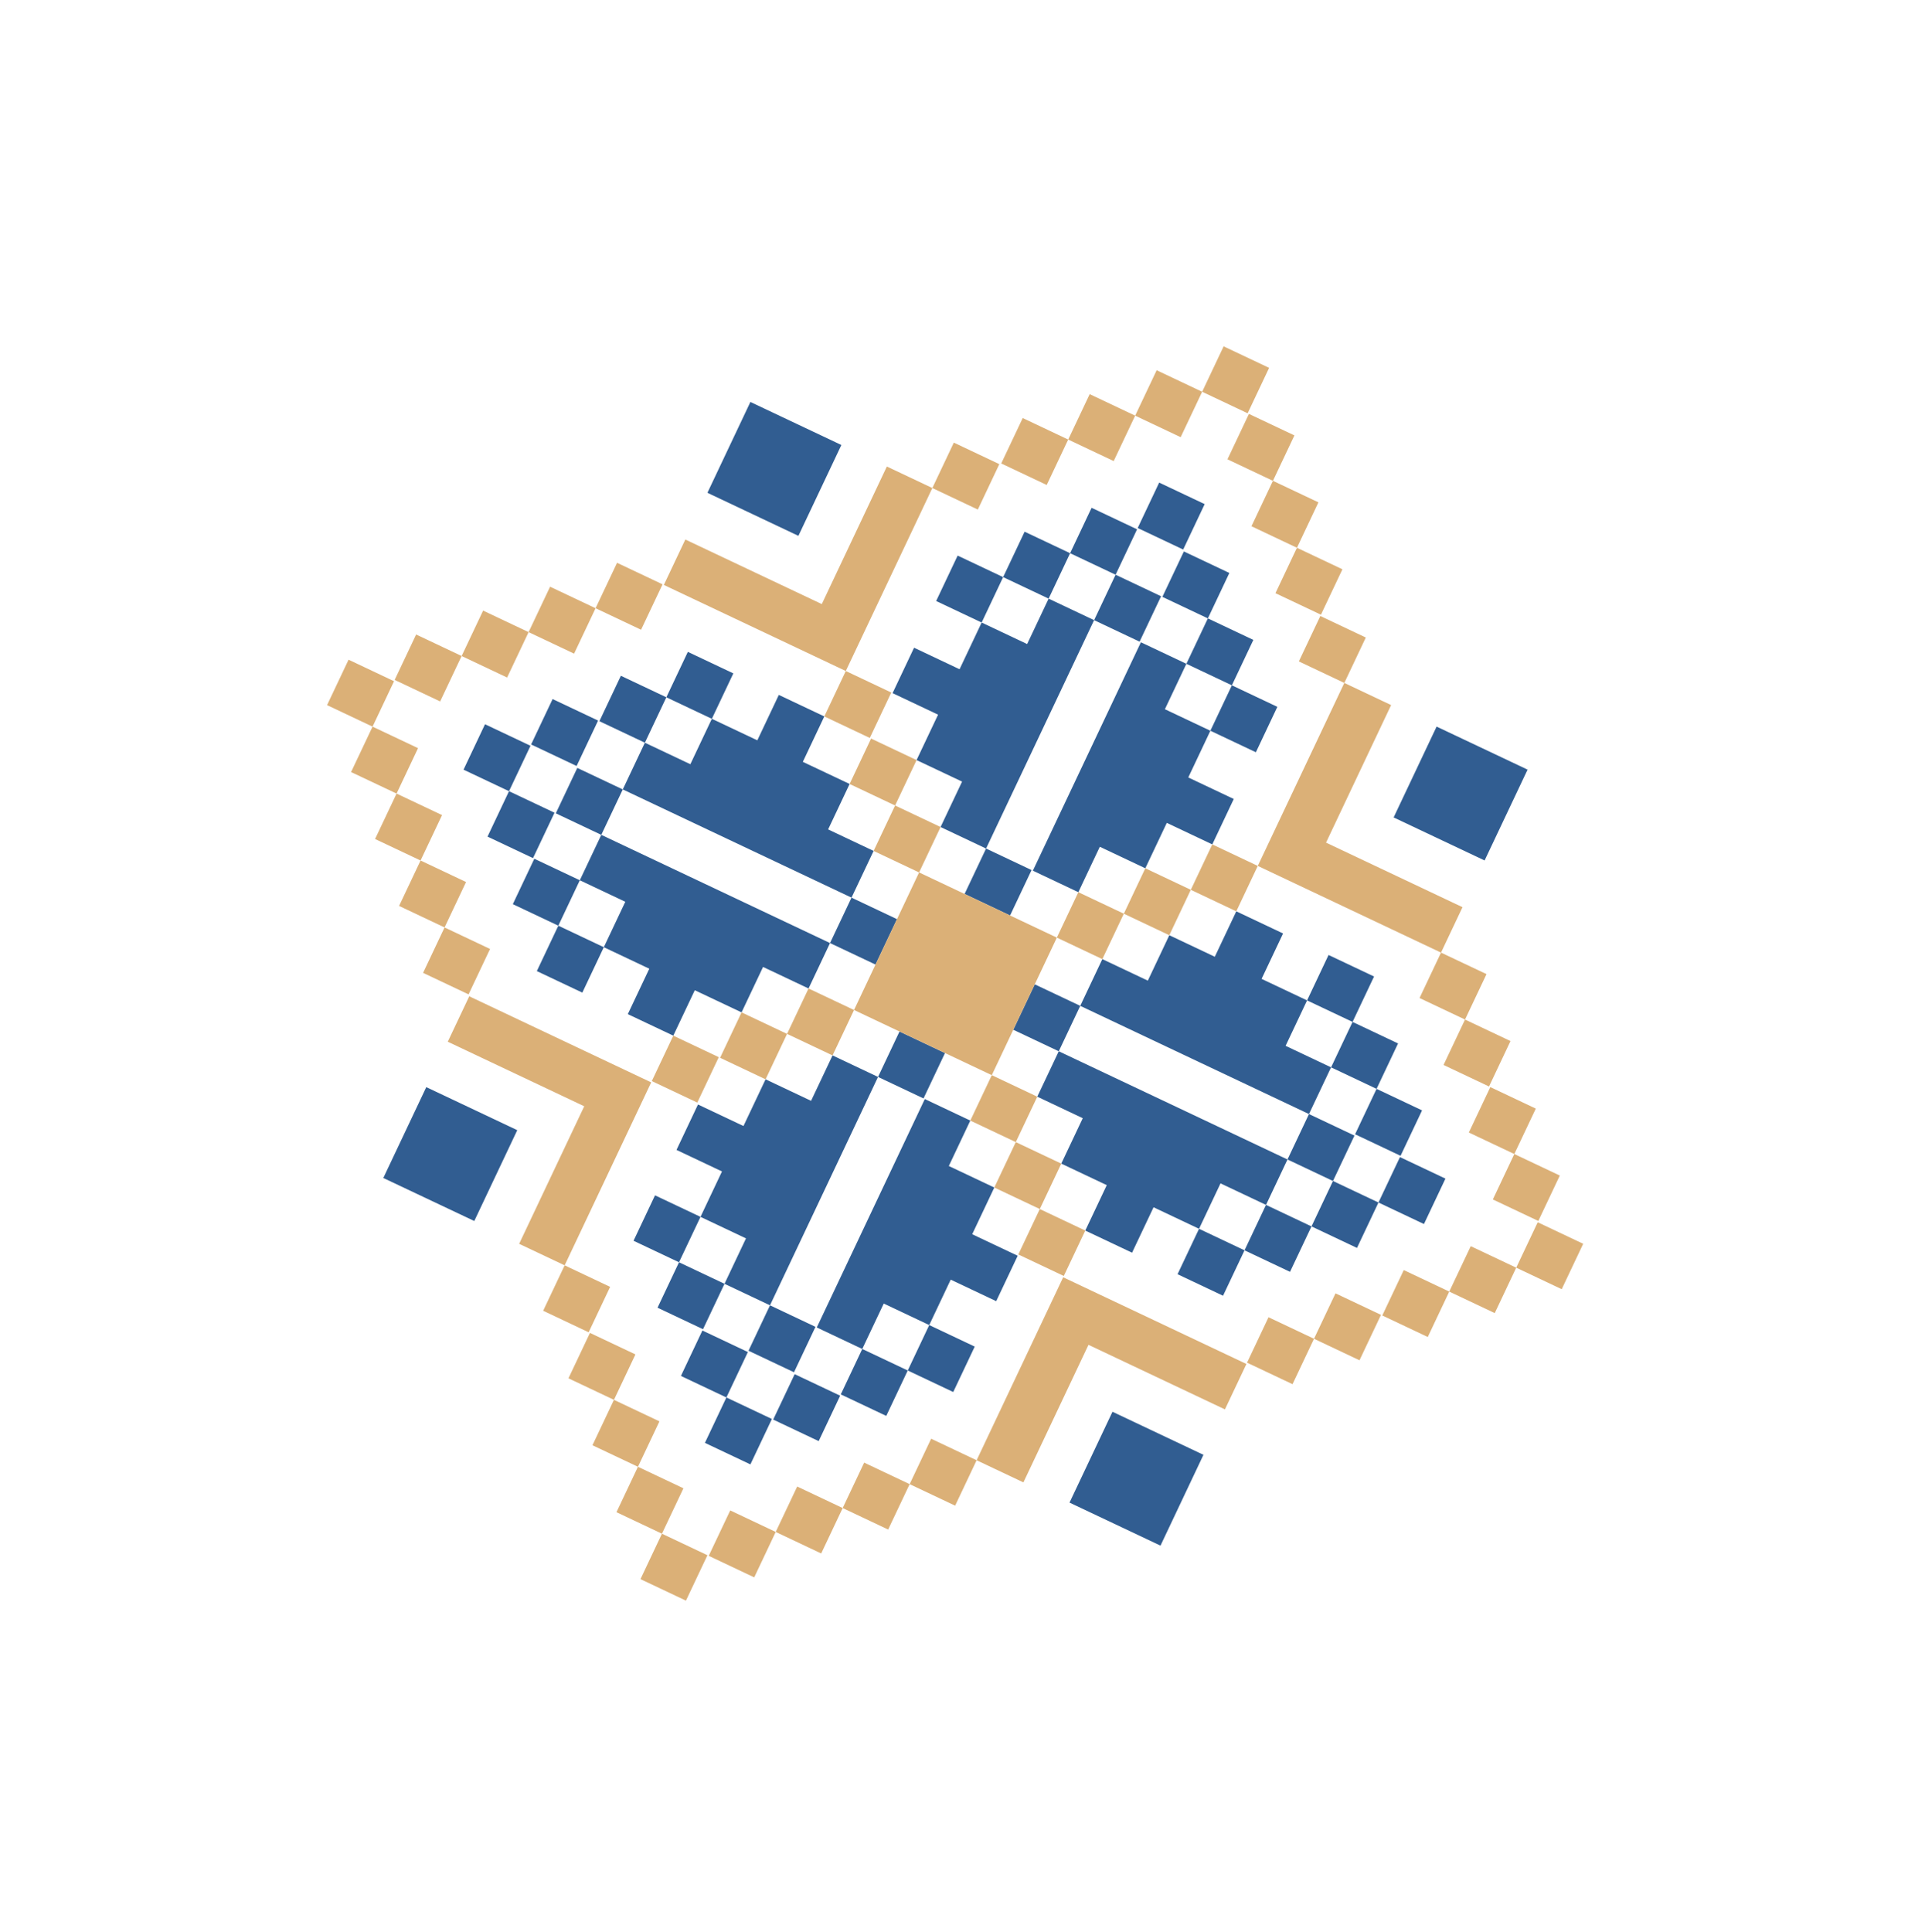 <?xml version="1.0" encoding="UTF-8"?> <svg xmlns="http://www.w3.org/2000/svg" width="843" height="846" viewBox="0 0 843 846" fill="none"> <g clip-path="url(#clip0_5_620)"> <path d="M397.524 600.148L377.604 590.724L368.196 610.613L388.115 620.037L397.524 600.148Z" fill="#315D91"></path> <path d="M226.517 494.91L186.678 476.064L167.86 515.842L207.7 534.688L226.517 494.91Z" fill="#315D91"></path> <path d="M368.456 194.87L328.617 176.023L309.799 215.801L349.638 234.648L368.456 194.87Z" fill="#315D91"></path> <path d="M66.855 632.181C69.132 633.258 71.709 635.172 73.985 636.249C72.246 634.036 70.507 631.822 69.037 629.041C68.5 630.177 67.393 631.045 66.855 632.181Z" fill="#315D91"></path> <path d="M527.549 220.756L507.63 211.332L498.221 231.221L518.141 240.645L527.549 220.756Z" fill="#315D91"></path> <path d="M261.917 315.545L241.997 306.122L232.588 326.011L252.508 335.434L261.917 315.545Z" fill="#315D91"></path> <path d="M242.831 355.892L222.911 346.469L213.502 366.358L233.422 375.781L242.831 355.892Z" fill="#315D91"></path> <path d="M451.741 381.005L431.822 371.581L422.413 391.47L442.332 400.894L451.741 381.005Z" fill="#315D91"></path> <path d="M232.32 326.579L212.4 317.156L202.991 337.045L222.911 346.468L232.32 326.579Z" fill="#315D91"></path> <path d="M668.959 337.027L629.12 318.18L610.302 357.959L650.141 376.805L668.959 337.027Z" fill="#315D91"></path> <path d="M272.728 345.695L252.808 336.272L243.4 356.161L263.319 365.584L272.728 345.695Z" fill="#315D91"></path> <path d="M404.998 481.287L357.685 581.301L377.604 590.724L387.013 570.835L406.933 580.258L416.342 560.369L436.261 569.793L445.67 549.904L425.75 540.48L435.428 520.023L415.508 510.6L424.917 490.711L404.998 481.287Z" fill="#315D91"></path> <path d="M282.406 325.238L272.728 345.695L372.896 393.081L382.573 372.624L362.654 363.2L372.063 343.311L351.574 333.619L360.983 313.73L341.063 304.306L331.654 324.196L311.734 314.772L302.325 334.661L282.406 325.238Z" fill="#315D91"></path> <path d="M291.815 305.349L271.895 295.926L262.486 315.815L282.406 325.238L291.815 305.349Z" fill="#315D91"></path> <path d="M253.911 385.473L273.83 394.897L264.421 414.786L284.341 424.209L274.932 444.098L294.852 453.521L304.261 433.632L324.75 443.325L334.158 423.436L354.078 432.859L363.487 412.97L263.319 365.584L253.911 385.473Z" fill="#315D91"></path> <path d="M253.911 385.473L233.991 376.05L224.582 395.939L244.502 405.362L253.911 385.473Z" fill="#315D91"></path> <path d="M439.295 252.721L419.375 243.298L409.967 263.187L429.886 272.61L439.295 252.721Z" fill="#315D91"></path> <path d="M426.853 589.682L406.933 580.259L397.524 600.148L417.444 609.571L426.853 589.682Z" fill="#315D91"></path> <path d="M306.765 532.873L286.846 523.449L277.437 543.338L297.356 552.762L306.765 532.873Z" fill="#315D91"></path> <path d="M338.029 621.378L318.109 611.955L308.701 631.844L328.62 641.267L338.029 621.378Z" fill="#315D91"></path> <path d="M459.215 262.145L449.806 282.034L429.886 272.61L420.209 293.068L400.289 283.644L390.88 303.533L410.8 312.957L401.391 332.846L421.311 342.269L411.902 362.158L431.822 371.581L479.134 271.568L459.215 262.145Z" fill="#315D91"></path> <path d="M468.624 242.255L448.704 232.832L439.295 252.721L459.215 262.145L468.624 242.255Z" fill="#315D91"></path> <path d="M510.134 310.573L519.543 290.684L499.623 281.26L452.31 381.274L472.23 390.697L481.639 370.808L501.559 380.231L510.967 360.342L530.887 369.766L540.296 349.877L520.376 340.453L530.054 319.996L510.134 310.573Z" fill="#315D91"></path> <path d="M548.872 280.218L528.952 270.795L519.543 290.684L539.463 300.107L548.872 280.218Z" fill="#315D91"></path> <path d="M327.518 592.066L307.598 582.642L298.19 602.531L318.109 611.955L327.518 592.066Z" fill="#315D91"></path> <path d="M367.927 611.181L348.007 601.758L338.598 621.647L358.518 631.071L367.927 611.181Z" fill="#315D91"></path> <path d="M508.463 261.102L488.543 251.679L479.135 271.568L499.054 280.991L508.463 261.102Z" fill="#315D91"></path> <path d="M317.276 562.185L337.196 571.608L384.509 471.595L364.589 462.172L355.18 482.061L335.261 472.637L325.583 493.095L305.663 483.671L296.254 503.56L316.174 512.984L306.765 532.873L326.685 542.296L317.276 562.185Z" fill="#315D91"></path> <path d="M497.952 231.79L478.032 222.366L468.624 242.256L488.543 251.679L497.952 231.79Z" fill="#315D91"></path> <path d="M413.837 461.129L393.918 451.706L384.509 471.595L404.428 481.018L413.837 461.129Z" fill="#315D91"></path> <path d="M357.115 581.032L337.196 571.608L327.787 591.497L347.707 600.921L357.115 581.032Z" fill="#315D91"></path> <path d="M559.382 309.53L539.463 300.107L530.054 319.996L549.974 329.419L559.382 309.53Z" fill="#315D91"></path> <path d="M317.276 562.185L297.356 552.762L287.948 572.651L307.867 582.074L317.276 562.185Z" fill="#315D91"></path> <path d="M538.361 250.906L518.441 241.482L509.032 261.371L528.952 270.795L538.361 250.906Z" fill="#315D91"></path> <path d="M264.421 414.786L244.502 405.362L235.093 425.251L255.013 434.675L264.421 414.786Z" fill="#315D91"></path> <path d="M392.815 402.504L372.896 393.081L363.487 412.97L383.407 422.393L392.815 402.504Z" fill="#315D91"></path> <path d="M321.143 294.883L301.223 285.46L291.815 305.349L311.734 314.772L321.143 294.883Z" fill="#315D91"></path> <path d="M612.237 456.93L592.318 447.506L582.909 467.395L602.828 476.819L612.237 456.93Z" fill="#315D91"></path> <path d="M582.909 467.395L562.989 457.972L572.398 438.083L552.478 428.66L561.887 408.771L541.398 399.078L531.989 418.967L512.07 409.544L502.661 429.433L482.741 420.01L473.063 440.467L573.231 487.853L582.909 467.395Z" fill="#315D91"></path> <path d="M593.151 497.276L573.231 487.853L563.822 507.742L583.742 517.165L593.151 497.276Z" fill="#315D91"></path> <path d="M622.748 486.242L602.828 476.819L593.42 496.708L613.339 506.131L622.748 486.242Z" fill="#315D91"></path> <path d="M601.726 427.617L581.807 418.194L572.398 438.083L592.318 447.506L601.726 427.617Z" fill="#315D91"></path> <path d="M554.413 527.631L563.822 507.742L463.655 460.356L454.246 480.245L474.165 489.668L464.757 509.557L484.676 518.981L475.267 538.87L495.756 548.562L505.165 528.673L525.085 538.097L534.494 518.207L554.413 527.631Z" fill="#315D91"></path> <path d="M632.99 516.123L613.07 506.699L603.662 526.588L623.581 536.012L632.99 516.123Z" fill="#315D91"></path> <path d="M603.662 526.588L583.742 517.165L574.333 537.054L594.253 546.477L603.662 526.588Z" fill="#315D91"></path> <path d="M574.333 537.054L554.413 527.631L545.005 547.52L564.924 556.943L574.333 537.054Z" fill="#315D91"></path> <path d="M527.02 637.068L487.181 618.221L468.363 657.999L508.203 676.846L527.02 637.068Z" fill="#315D91"></path> <path d="M473.063 440.467L453.144 431.044L443.735 450.933L463.655 460.356L473.063 440.467Z" fill="#315D91"></path> <path d="M545.005 547.52L525.085 538.097L515.676 557.986L535.596 567.409L545.005 547.52Z" fill="#315D91"></path> <path d="M369.029 660.383L349.109 650.96L339.7 670.849L359.62 680.272L369.029 660.383Z" fill="#DBB077"></path> <path d="M634.661 565.593L614.742 556.17L605.333 576.059L625.252 585.482L634.661 565.593Z" fill="#DBB077"></path> <path d="M604.764 575.79L584.844 566.366L575.435 586.256L595.355 595.679L604.764 575.79Z" fill="#DBB077"></path> <path d="M427.686 639.451L448.175 649.144L476.67 588.909L536.429 617.179L545.838 597.29L465.59 559.327L427.686 639.451Z" fill="#DBB077"></path> <path d="M575.435 586.255L555.515 576.832L546.107 596.721L566.026 606.144L575.435 586.255Z" fill="#DBB077"></path> <path d="M663.99 555.128L644.07 545.704L634.661 565.593L654.581 575.017L663.99 555.128Z" fill="#DBB077"></path> <path d="M693.318 544.662L673.399 535.238L663.99 555.127L683.909 564.551L693.318 544.662Z" fill="#DBB077"></path> <path d="M288.781 622.421L268.861 612.997L259.452 632.886L279.372 642.31L288.781 622.421Z" fill="#DBB077"></path> <path d="M278.27 593.108L258.35 583.685L248.941 603.574L268.861 612.997L278.27 593.108Z" fill="#DBB077"></path> <path d="M398.357 649.917L378.438 640.494L369.029 660.383L388.948 669.806L398.357 649.917Z" fill="#DBB077"></path> <path d="M427.686 639.451L407.766 630.028L398.357 649.917L418.277 659.341L427.686 639.451Z" fill="#DBB077"></path> <path d="M339.7 670.849L319.781 661.425L310.372 681.314L330.291 690.738L339.7 670.849Z" fill="#DBB077"></path> <path d="M299.292 651.733L279.372 642.309L269.963 662.198L289.883 671.622L299.292 651.733Z" fill="#DBB077"></path> <path d="M475.268 538.87L455.348 529.446L445.939 549.335L465.859 558.759L475.268 538.87Z" fill="#DBB077"></path> <path d="M650.975 426.575L631.055 417.152L621.646 437.041L641.566 446.464L650.975 426.575Z" fill="#DBB077"></path> <path d="M661.485 455.887L641.566 446.464L632.157 466.353L652.077 475.776L661.485 455.887Z" fill="#DBB077"></path> <path d="M631.055 417.152L640.464 397.262L580.704 368.993L609.2 308.757L588.711 299.065L550.807 379.189L631.055 417.152Z" fill="#DBB077"></path> <path d="M373.998 442.283L354.078 432.859L344.669 452.748L364.589 462.172L373.998 442.283Z" fill="#DBB077"></path> <path d="M401.391 332.846L381.471 323.422L372.063 343.311L391.982 352.735L401.391 332.846Z" fill="#DBB077"></path> <path d="M462.821 410.586L402.493 382.047L373.998 442.283L434.326 470.822L462.821 410.586Z" fill="#DBB077"></path> <path d="M390.311 303.264L370.391 293.841L360.983 313.73L380.902 323.153L390.311 303.264Z" fill="#DBB077"></path> <path d="M454.246 480.245L434.326 470.822L424.917 490.711L444.837 500.134L454.246 480.245Z" fill="#DBB077"></path> <path d="M464.757 509.557L444.837 500.134L435.428 520.023L455.348 529.446L464.757 509.557Z" fill="#DBB077"></path> <path d="M344.669 452.748L324.75 443.325L315.341 463.214L335.261 472.637L344.669 452.748Z" fill="#DBB077"></path> <path d="M314.772 462.945L294.852 453.521L285.443 473.411L305.363 482.834L314.772 462.945Z" fill="#DBB077"></path> <path d="M309.803 681.045L289.883 671.622L280.474 691.511L300.394 700.934L309.803 681.045Z" fill="#DBB077"></path> <path d="M555.776 161.089L535.856 151.665L526.447 171.554L546.367 180.978L555.776 161.089Z" fill="#DBB077"></path> <path d="M683.076 514.781L663.157 505.358L653.748 525.247L673.667 534.67L683.076 514.781Z" fill="#DBB077"></path> <path d="M672.565 485.469L652.646 476.046L643.237 495.935L663.157 505.358L672.565 485.469Z" fill="#DBB077"></path> <path d="M172.561 298.31L152.641 288.886L143.232 308.775L163.152 318.199L172.561 298.31Z" fill="#DBB077"></path> <path d="M193.582 356.934L173.663 347.511L164.254 367.4L184.173 376.823L193.582 356.934Z" fill="#DBB077"></path> <path d="M183.071 327.622L163.152 318.199L153.743 338.088L173.663 347.511L183.071 327.622Z" fill="#DBB077"></path> <path d="M202.158 287.275L182.238 277.852L172.829 297.741L192.749 307.165L202.158 287.275Z" fill="#DBB077"></path> <path d="M260.815 266.344L240.895 256.921L231.486 276.81L251.406 286.233L260.815 266.344Z" fill="#DBB077"></path> <path d="M231.486 276.81L211.567 267.386L202.158 287.276L222.078 296.699L231.486 276.81Z" fill="#DBB077"></path> <path d="M214.604 415.559L194.684 406.136L185.276 426.025L205.195 435.448L214.604 415.559Z" fill="#DBB077"></path> <path d="M204.093 386.247L184.174 376.823L174.765 396.712L194.684 406.136L204.093 386.247Z" fill="#DBB077"></path> <path d="M267.19 563.526L247.27 554.103L237.861 573.992L257.781 583.416L267.19 563.526Z" fill="#DBB077"></path> <path d="M205.496 436.286L196.087 456.175L255.846 484.445L227.351 544.68L247.27 554.103L285.174 473.979L205.496 436.286Z" fill="#DBB077"></path> <path d="M550.807 379.189L530.887 369.766L521.478 389.655L541.398 399.078L550.807 379.189Z" fill="#DBB077"></path> <path d="M577.367 219.983L557.447 210.559L548.038 230.448L567.958 239.872L577.367 219.983Z" fill="#DBB077"></path> <path d="M587.878 249.295L567.958 239.872L558.549 259.761L578.469 269.184L587.878 249.295Z" fill="#DBB077"></path> <path d="M598.12 279.175L578.2 269.752L568.791 289.641L588.711 299.065L598.12 279.175Z" fill="#DBB077"></path> <path d="M521.478 389.655L501.559 380.231L492.15 400.12L512.07 409.544L521.478 389.655Z" fill="#DBB077"></path> <path d="M411.902 362.158L391.982 352.735L382.573 372.624L402.493 382.047L411.902 362.158Z" fill="#DBB077"></path> <path d="M492.15 400.121L472.23 390.697L462.821 410.586L482.741 420.01L492.15 400.121Z" fill="#DBB077"></path> <path d="M467.79 192.486L447.871 183.062L438.462 202.952L458.382 212.375L467.79 192.486Z" fill="#DBB077"></path> <path d="M437.624 203.251L417.704 193.827L408.295 213.716L428.215 223.14L437.624 203.251Z" fill="#DBB077"></path> <path d="M290.143 255.878L270.224 246.455L260.815 266.344L280.735 275.767L290.143 255.878Z" fill="#DBB077"></path> <path d="M408.295 213.716L388.376 204.293L359.88 264.528L300.121 236.258L290.713 256.148L370.391 293.841L408.295 213.716Z" fill="#DBB077"></path> <path d="M566.856 190.67L546.936 181.247L537.527 201.136L557.447 210.559L566.856 190.67Z" fill="#DBB077"></path> <path d="M497.119 182.02L477.199 172.597L467.79 192.486L487.71 201.909L497.119 182.02Z" fill="#DBB077"></path> <path d="M526.447 171.554L506.528 162.131L497.119 182.02L517.039 191.443L526.447 171.554Z" fill="#DBB077"></path> </g> <defs> <clipPath id="clip0_5_620"> <rect width="630.235" height="637.437" fill="white" transform="translate(272.587) rotate(25.317)"></rect> </clipPath> </defs> </svg> 